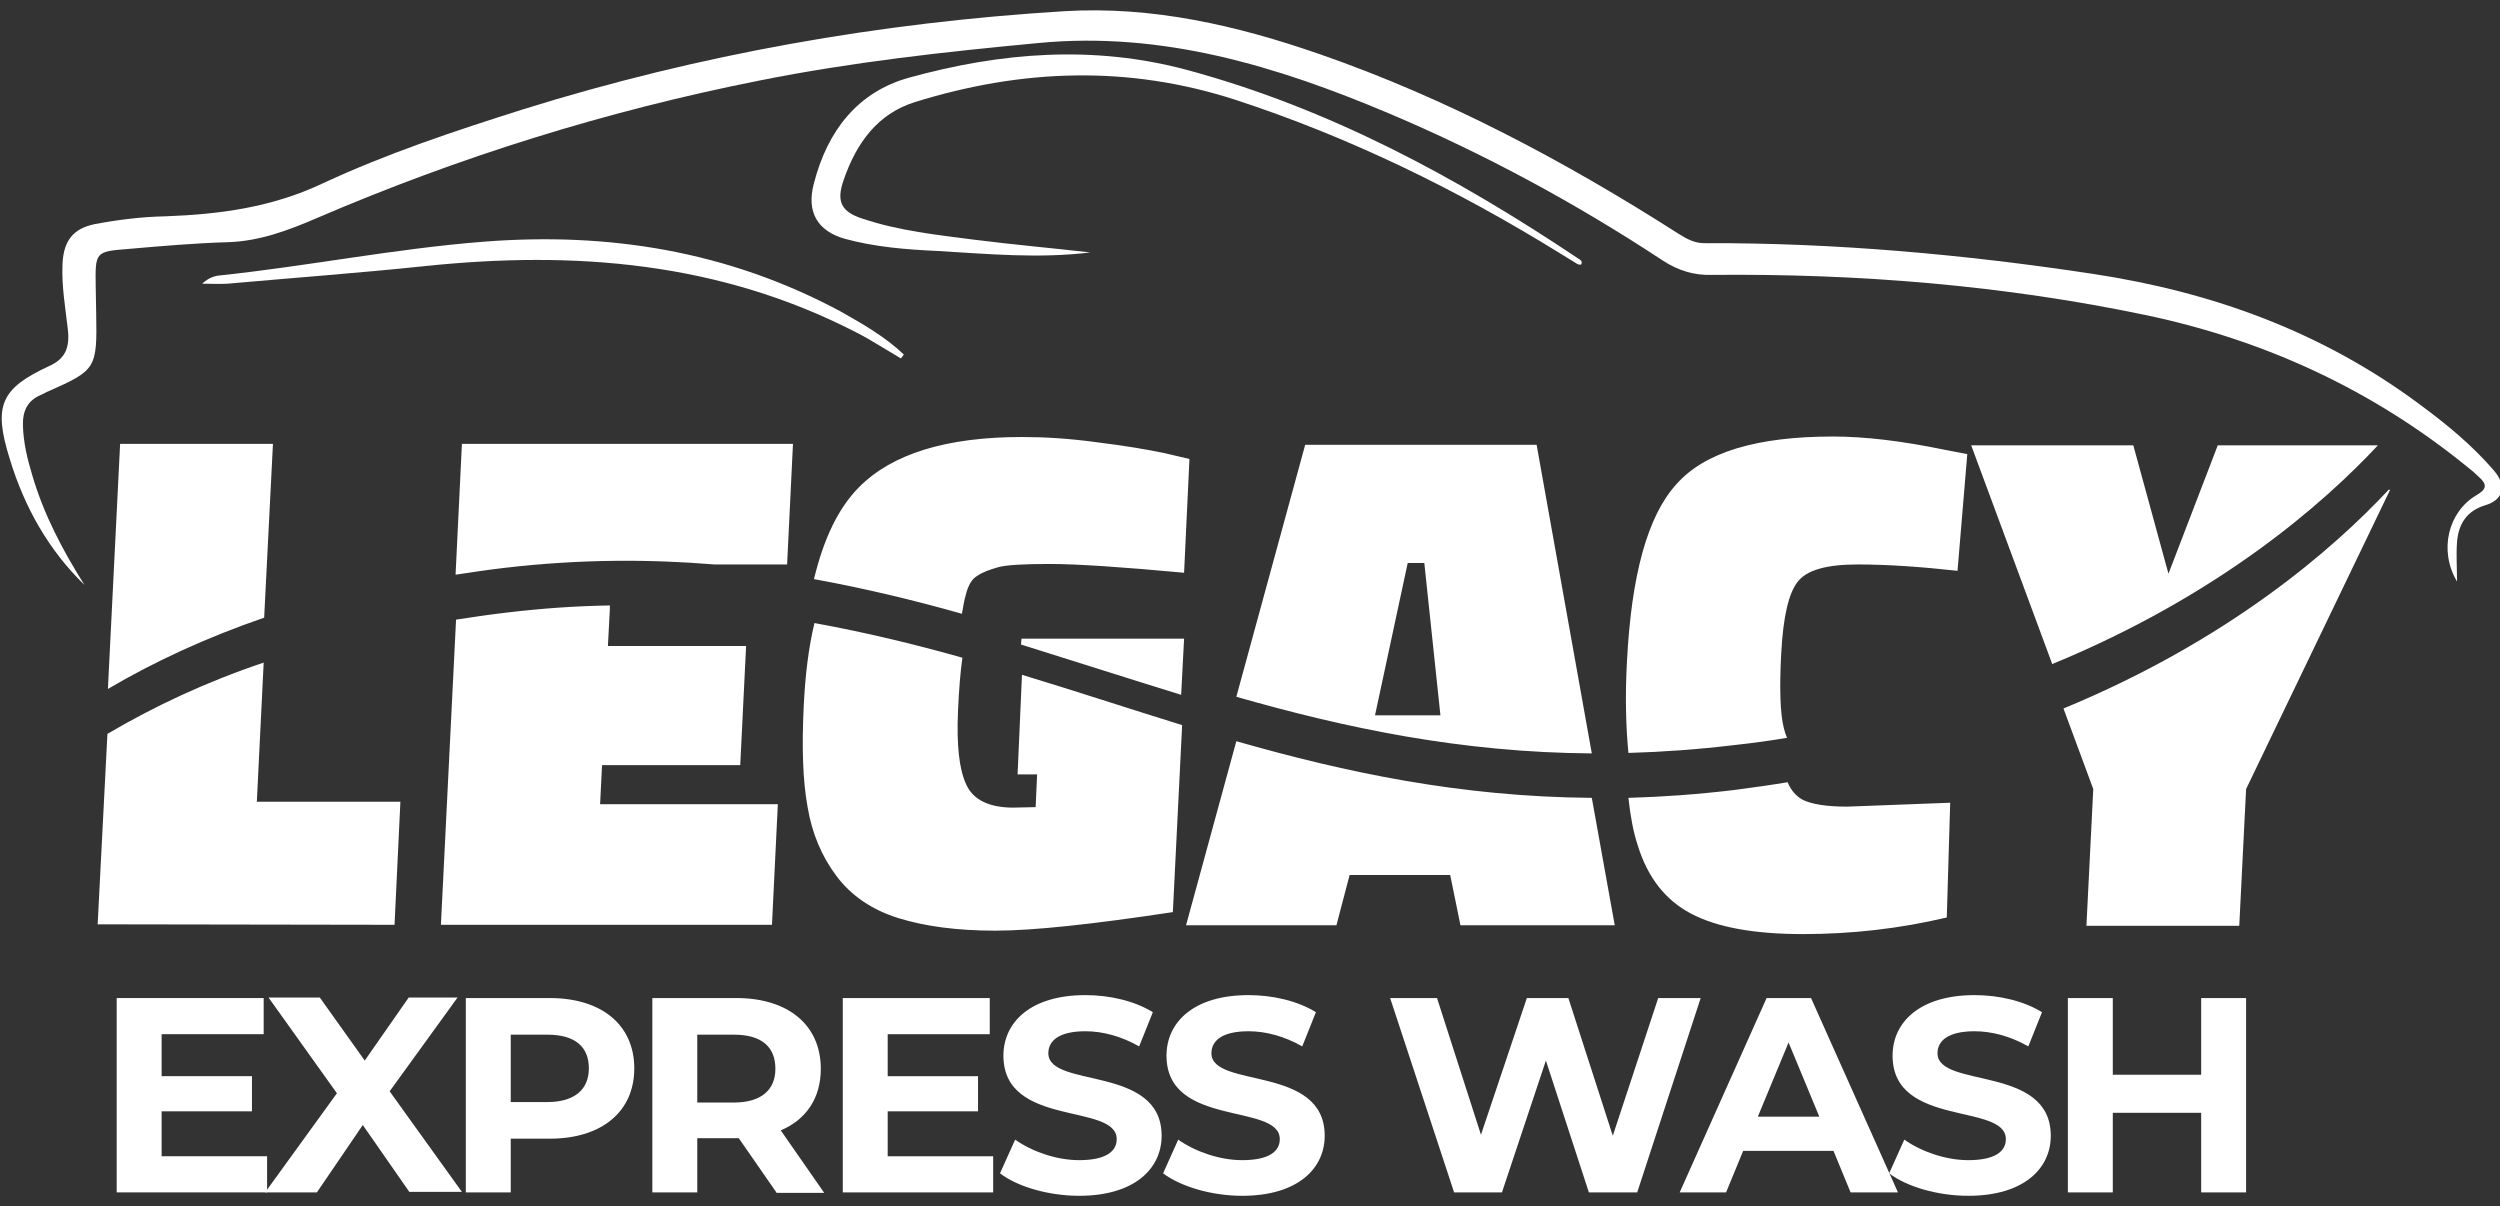 <?xml version="1.0" encoding="UTF-8"?> <svg xmlns="http://www.w3.org/2000/svg" version="1.1" id="Layer_1" x="0" y="0" viewBox="0 0 512 247" xml:space="preserve"><rect x="0" y="0" width="512" height="247" fill="#333333" stroke="none"/><style>.st0{fill:#fff}</style><path class="st0" d="M54.7 236.8v7.4H23.9v-39.8H54v7.4H33.1v8.6h18.5v7.2H33.1v9.2h21.6z"></path><path class="st0" d="M83.9 244.2l-9.6-13.8-9.4 13.8H54.3L69 223.9l-14-19.6h10.5l9.2 12.9 9-12.9h10l-13.9 19.2 14.8 20.6H83.9v.1zM129.9 218.8c0 8.9-6.7 14.4-17.3 14.4h-8v11h-9.2v-39.8h17.2c10.6 0 17.3 5.5 17.3 14.4zm-9.3 0c0-4.4-2.8-6.9-8.5-6.9h-7.5v13.8h7.5c5.6 0 8.5-2.6 8.5-6.9zM159 244.2l-7.7-11.1h-8.5v11.1h-9.2v-39.8h17.2c10.6 0 17.3 5.5 17.3 14.5 0 6-3 10.4-8.2 12.6l8.9 12.8H159v-.1zm-8.7-32.3h-7.5v13.9h7.5c5.6 0 8.5-2.6 8.5-6.9 0-4.5-2.8-7-8.5-7zM203.4 236.8v7.4h-30.8v-39.8h30.1v7.4h-20.9v8.6h18.5v7.2h-18.5v9.2h21.6zM204.8 240.3l3.1-6.9c3.4 2.4 8.4 4.2 13.1 4.2 5.5 0 7.7-1.8 7.7-4.3 0-7.5-23.2-2.3-23.2-17.1 0-6.8 5.5-12.4 16.8-12.4 5 0 10.1 1.2 13.8 3.5l-2.8 7c-3.7-2.1-7.5-3.1-11-3.1-5.5 0-7.6 2-7.6 4.5 0 7.3 23.2 2.3 23.2 16.9 0 6.7-5.5 12.3-16.9 12.3-6.3 0-12.7-1.9-16.2-4.6zM238.2 240.3l3.1-6.9c3.4 2.4 8.4 4.2 13.1 4.2 5.5 0 7.7-1.8 7.7-4.3 0-7.5-23.2-2.3-23.2-17.1 0-6.8 5.5-12.4 16.8-12.4 5 0 10.1 1.2 13.8 3.5l-2.8 7c-3.7-2.1-7.5-3.1-11-3.1-5.5 0-7.6 2-7.6 4.5 0 7.3 23.2 2.3 23.2 16.9 0 6.7-5.5 12.3-16.9 12.3-6.3 0-12.6-1.9-16.2-4.6zM348.3 204.4l-13 39.8h-9.9l-8.8-27-9 27h-9.8l-13.1-39.8h9.6l9 28 9.4-28h8.5l9.1 28.2 9.3-28.2h8.7zM375.5 235.7H357l-3.5 8.5H344l17.8-39.8h9.1l17.8 39.8H379l-3.5-8.5zm-2.9-7l-6.3-15.2-6.3 15.2h12.6z"></path><path class="st0" d="M386.9 240.3l3.1-6.9c3.4 2.4 8.4 4.2 13.1 4.2 5.5 0 7.7-1.8 7.7-4.3 0-7.5-23.2-2.3-23.2-17.1 0-6.8 5.5-12.4 16.8-12.4 5 0 10.1 1.2 13.8 3.5l-2.8 7c-3.7-2.1-7.5-3.1-11-3.1-5.5 0-7.6 2-7.6 4.5 0 7.3 23.2 2.3 23.2 16.9 0 6.7-5.5 12.3-16.9 12.3-6.3 0-12.7-1.9-16.2-4.6zM460 204.4v39.8h-9.2v-16.3h-18.1v16.3h-9.2v-39.8h9.2v15.7h18.1v-15.7h9.2zM55.9 90.9H24.6l-2.5 50.2c9.5-5.6 20.1-10.5 32-14.6l1.8-35.6zM146.3 115.6h14.9l1.2-24.7H94.6l-1.3 26.8c3.3-.5 6.6-1 10-1.4 15.4-1.8 29.6-1.8 43-.7zM242.5 130.8h-33.3l-.1 1.2c10.9 3.4 21.8 6.9 32.8 10.3l.6-11.5zM197.8 121.8c.5-2 1.3-3.3 2.4-3.9 1-.7 2.4-1.2 4.1-1.7 1.7-.5 5.3-.7 10.7-.7s14.6.6 27.5 1.8l1.1-23.3-5.1-1.2c-3.4-.7-7.9-1.5-13.7-2.2-5.7-.8-10.9-1.1-15.5-1.1-15.4 0-26.5 3.4-33.3 10.2-4.3 4.3-7.3 10.6-9.3 18.9 10.4 1.9 20.4 4.3 30.3 7.1.3-1.7.5-2.9.8-3.9zM314.7 91.1h-47.4l-14.1 51.6c22.4 6.4 45.9 11.4 72.8 11.6l-11.3-63.2zm-33.1 55.4l6.7-31.2h3.4l3.3 31.2h-13.4zM366 151.1c-.3-.6-.5-1.3-.7-2.1-.7-2.8-.9-8-.5-15.3.4-7.4 1.5-12.2 3.4-14.6s6-3.5 12.3-3.5 13 .5 20.4 1.3l2-23.9-4.7-.9c-8.7-1.8-16.3-2.7-22.8-2.7-15.6 0-26.3 3.2-32.1 9.8-5.9 6.5-9.2 18.6-10.1 36.3-.4 7.2-.2 13.5.3 18.7 7-.2 14.1-.7 21.6-1.6 3.7-.4 7.4-.9 10.9-1.5zM487 91.2h-32.8l-10.1 26.3-7.2-26.3h-33.2l16.6 44.8c34-14 55.4-32.7 66.7-44.8zM80.8 189.4l1.2-25.2H52.6l1.4-28.5c-11.9 4-22.5 9-32 14.6l-2 39 60.8.1zM158.1 189.4l1.2-24.7h-36.4l.4-8h28.3l1.2-24.4h-28.3l.4-7.6v-.7c-6.9.1-14.1.6-21.5 1.5-3.4.4-6.7.9-10 1.4l-3.1 62.5h67.8zM165.4 165.3c.9 5.4 2.9 10.1 5.9 14.1s7.2 6.9 12.6 8.6c5.4 1.7 12.1 2.6 19.9 2.6 7.8 0 19.9-1.3 36.4-3.8l1.9-38.3c-11-3.4-21.9-7-32.8-10.3l-.9 20.4h4l-.3 6.7-4.6.1c-4.9 0-8.2-1.6-9.6-4.7-1.5-3.2-2-8.2-1.7-15.1.2-4.5.5-8.1.9-10.9-9.9-2.8-19.9-5.2-30.3-7.1-1.2 5-1.9 10.7-2.2 17.1-.4 8.3-.2 15.2.8 20.6zM273.7 189.5l2.7-10.3H297l2.1 10.3h31.6l-4.7-26.1c-26.9-.2-50.4-5.2-72.8-11.6l-10.3 37.7h30.8zM346.3 187.1c5.3 2.8 12.9 4.2 22.9 4.2s19.8-1.1 29.5-3.4l.7-23.5-21.1.8c-4.2 0-7.3-.5-9.1-1.4-1.3-.7-2.4-1.9-3.1-3.6-3.6.6-7.2 1.1-11 1.6-7.5.9-14.6 1.4-21.6 1.6.4 3.7 1 7 1.9 9.7 2 6.5 5.6 11.2 10.9 14zM427.3 189.6h31.3l1.4-28 29.5-61.3h-.3c-11.3 12.1-32.7 30.8-66.6 44.8l6.1 16.5-1.4 28z"></path><path class="st0" d="M17.3 119.8c-4.4-7-8.3-14.3-10.7-22.5-1-3.3-1.8-6.6-1.9-10.1-.1-3 .9-5.1 3.6-6.3.6-.2 1.1-.6 1.7-.8 9.7-4.3 9.9-4.7 9.7-15.9 0-1.9-.1-3.7-.1-5.6-.1-6.9-.1-7.1 6.5-7.6 6.9-.6 13.7-1.2 20.6-1.4 6.4-.2 12.3-2.4 18.1-4.9 29.3-12.6 59.5-22 90.7-28.2 19-3.8 38.1-5.9 57.3-7.7 25.2-2.4 48.6 4.7 71.6 14.4 19.6 8.3 38.3 18.4 56.2 30.2 3.1 2 6.3 3 9.9 2.9 30-.3 59.8 2.1 89.3 8.3 24 5.1 46.1 15.2 65.6 31.1.8.6 1.6 1.3 2.3 2 1.7 1.5 1.6 2.5-.5 3.7-5.8 3.4-7.8 11.3-4 17.7 0-2.7-.2-5.4 0-8.1.3-3.8 2.1-6.4 5.7-7.5 3.8-1.1 4.6-4 1.8-7.2-4.4-5.1-9.5-9.3-14.9-13.3-20.2-15.1-42.8-23.2-67.1-26.9-26.4-4-53-6.4-79.7-6.3-2 0-3.6-.9-5.2-1.9-23.3-14.9-47.6-27.8-73.5-36.8-17-5.9-34.3-9.9-52.4-8.8-37.6 2.3-74.6 8.8-110.8 20.1-13.9 4.4-27.8 9-41.1 15.2-10.4 4.9-21.1 6.3-32.1 6.7-4.9.1-9.7.7-14.5 1.6-4.4.9-6.4 3.4-6.6 8.2-.2 4.5.6 9 1.1 13.4.4 3.7-.5 6-3.9 7.5-9.9 4.6-11.4 8.1-8 19 3 9.9 8 18.7 15.3 25.8z"></path><path class="st0" d="M223.3 51.7c-7.9-.9-15.8-1.6-23.7-2.6-7.7-1-15.4-1.8-22.9-4.3-4.4-1.4-5.5-3.5-3.9-8 2.6-7.5 6.9-13.5 14.6-15.9 21.9-6.8 43.7-7.6 65.8-.4 23.2 7.6 45.1 18.3 66 31.2l3.9 2.4c.2.1.5.1.7.1.4-.7-.2-1-.5-1.2C298.2 36.2 272 22.1 243 14.3c-19-5.1-38-3.6-56.8 1.6-10.5 2.9-16.7 10.8-19.5 21.6-1.6 5.9.7 9.8 6.3 11.4 6.2 1.7 12.6 2.2 19 2.5 10.3.6 20.7 1.6 31.3.3zM185.1 72.6c-3.9-3.7-8.5-6.3-13.1-8.9-23-12.3-47.4-16.2-72.9-14.2-18.1 1.4-36 5-54 6.9-1.2.1-2.4.5-3.7 1.7 1.7 0 3.5.1 5.2 0 13.5-1.2 27-2.2 40.4-3.6 30.6-3.2 60.3-.9 88.4 13.6 1.6.8 3.1 1.7 4.6 2.6l4.5 2.7c.2-.2.4-.5.6-.8z"></path></svg> 